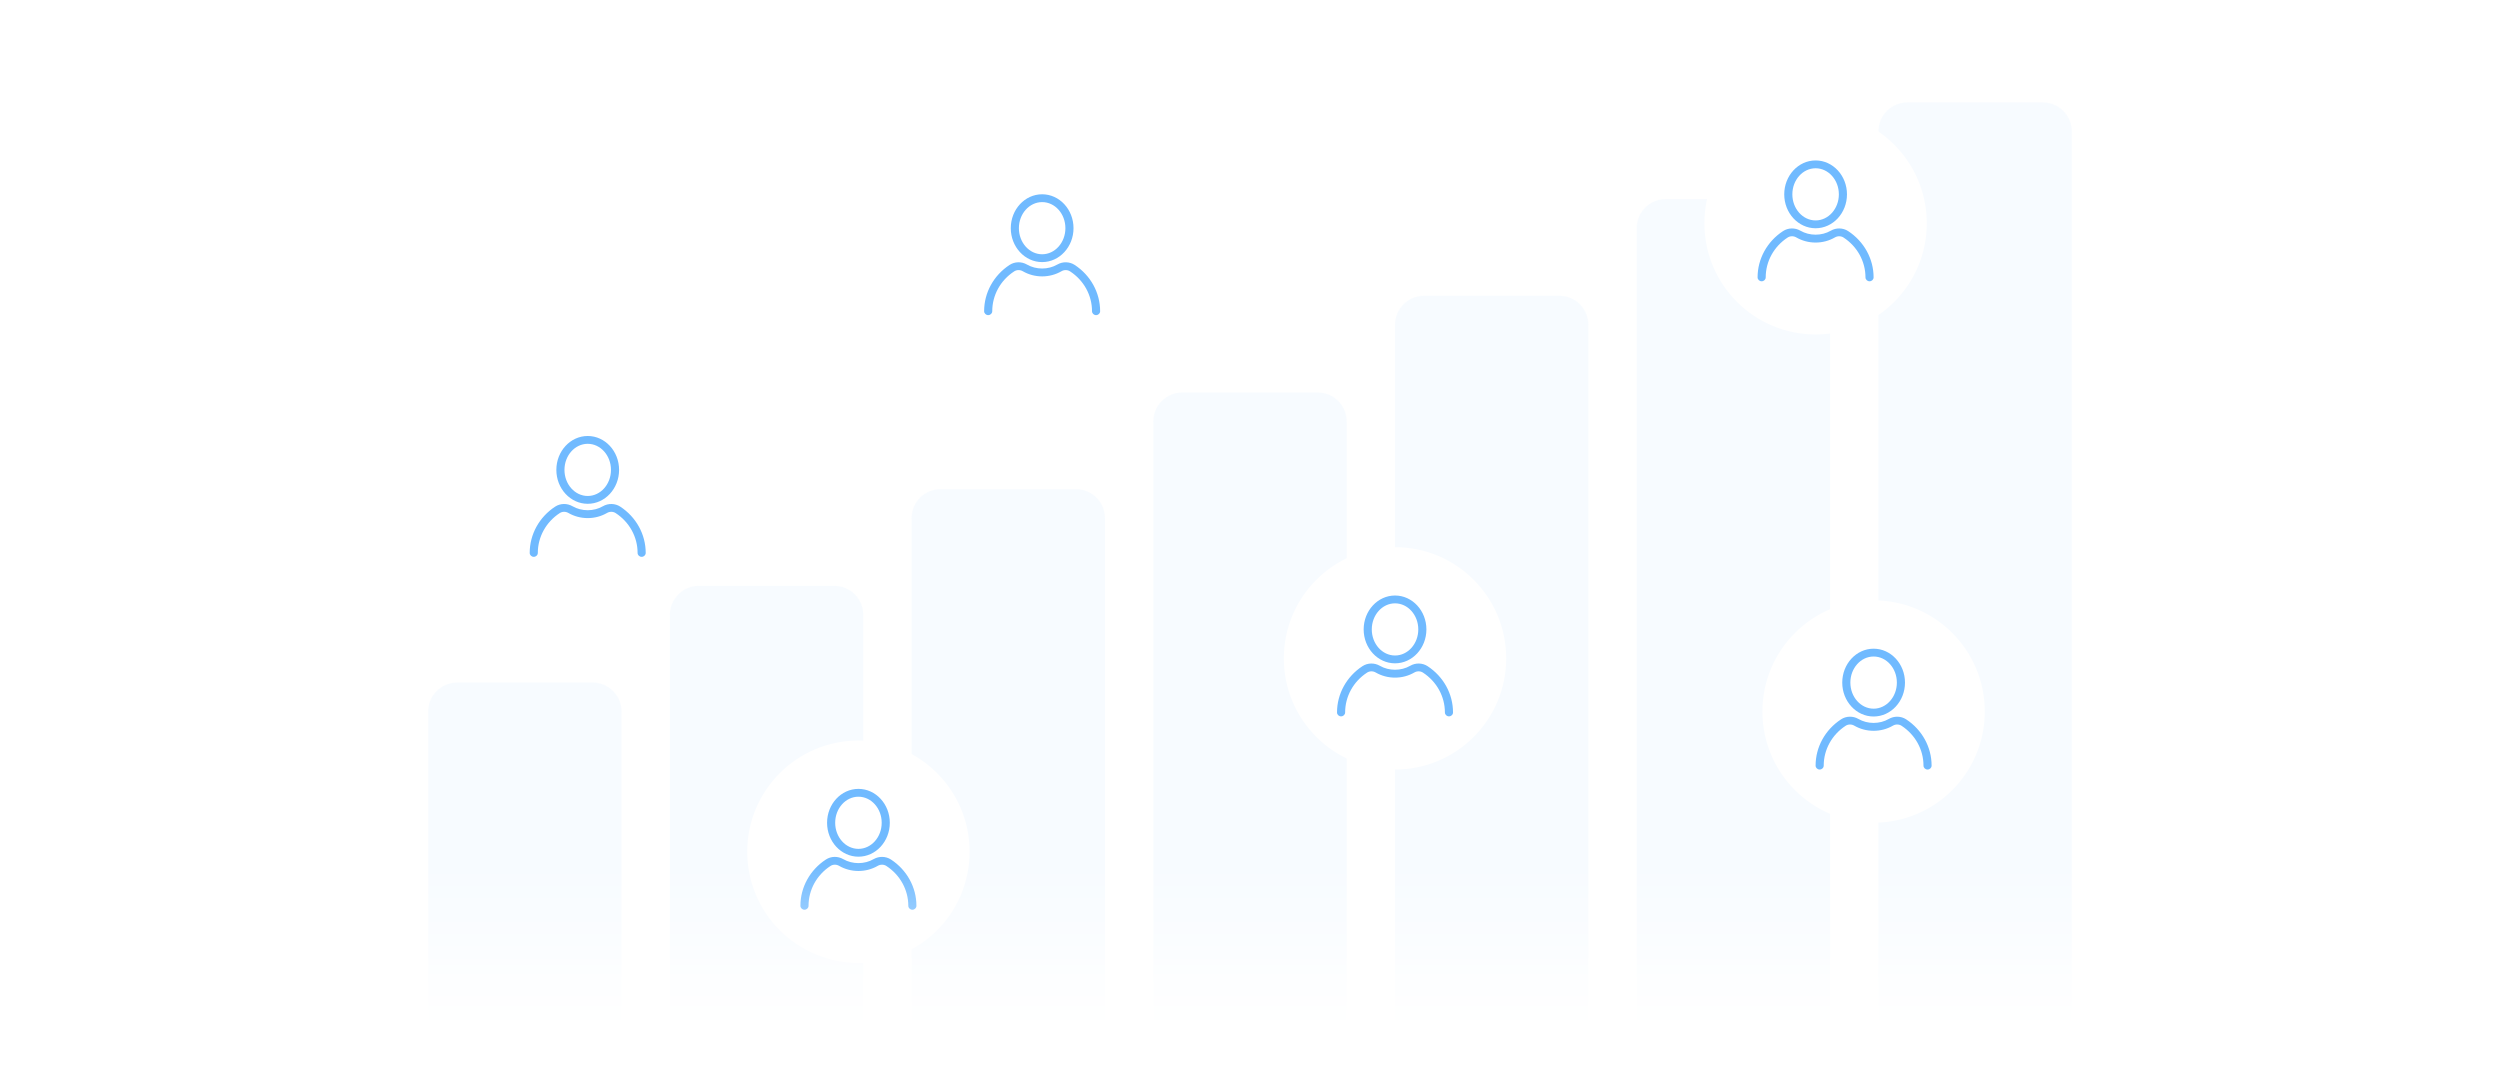 <svg width="435" height="190" viewBox="0 0 435 190" fill="none" xmlns="http://www.w3.org/2000/svg"><defs><symbol id="content" viewBox="0 0 435 190" preserveAspectRatio="xMidYMid meet"><g id="NoColourRemove" clip-path="url(#a)"><path d="M74.504 123.808C74.504 121.02 76.763 118.761 79.551 118.761H103.103C105.89 118.761 108.15 121.02 108.15 123.808V186.052H74.504V123.808Z" fill="#F0F8FF" fill-opacity="0.5"/><path d="M116.562 106.984C116.562 104.197 118.822 101.938 121.609 101.938H145.161C147.949 101.938 150.208 104.197 150.208 106.984V186.052H116.562V106.984Z" fill="#F0F8FF" fill-opacity="0.5"/><path d="M158.617 90.162C158.617 87.375 160.877 85.115 163.664 85.115H187.216C190.003 85.115 192.263 87.375 192.263 90.162V186.053H158.617V90.162Z" fill="#F0F8FF" fill-opacity="0.5"/><path d="M200.676 73.339C200.676 70.552 202.935 68.292 205.723 68.292H229.275C232.062 68.292 234.322 70.552 234.322 73.339V186.052H200.676V73.339Z" fill="#F0F8FF" fill-opacity="0.5"/><path d="M242.734 56.516C242.734 53.728 244.994 51.469 247.781 51.469H271.333C274.121 51.469 276.38 53.728 276.38 56.516V186.052H242.734V56.516Z" fill="#F0F8FF" fill-opacity="0.5"/><path d="M284.789 39.693C284.789 36.906 287.049 34.647 289.836 34.647H313.388C316.175 34.647 318.435 36.906 318.435 39.693V186.053H284.789V39.693Z" fill="#F0F8FF" fill-opacity="0.5"/><path d="M326.848 22.87C326.848 20.083 329.107 17.823 331.895 17.823H355.447C358.234 17.823 360.493 20.083 360.493 22.87V186.052H326.848V22.87Z" fill="#F0F8FF" fill-opacity="0.5"/><rect width="323" height="20.188" transform="translate(56 165.864)" fill="url(#b)"/><g filter="url(#c)"><path d="M82.918 85.115C82.918 74.43 91.58 65.769 102.264 65.769C112.949 65.769 121.611 74.43 121.611 85.115C121.611 95.8 112.949 104.461 102.264 104.461C91.58 104.461 82.918 95.8 82.918 85.115Z" fill="white"/><g clip-path="url(#d)"><path d="M102.263 85.979C99.251 85.979 96.805 83.334 96.805 80.079C96.805 76.825 99.251 74.18 102.263 74.18C105.275 74.18 107.721 76.825 107.721 80.079C107.721 83.334 105.271 85.979 102.263 85.979ZM102.263 75.541C100.032 75.541 98.217 77.577 98.217 80.079C98.217 82.582 100.032 84.617 102.263 84.617C104.494 84.617 106.309 82.582 106.309 80.079C106.309 77.577 104.494 75.541 102.263 75.541Z" fill="#70BAFF"/><path d="M111.647 95.209C111.258 95.209 110.941 94.902 110.941 94.528C110.941 91.746 109.514 89.156 107.127 87.596C106.686 87.307 106.1 87.297 105.63 87.569C104.617 88.158 103.452 88.468 102.262 88.468C101.072 88.468 99.907 88.158 98.89 87.569C98.421 87.297 97.835 87.307 97.393 87.596C95.003 89.156 93.58 91.75 93.58 94.528C93.58 94.902 93.263 95.209 92.874 95.209C92.486 95.209 92.168 94.902 92.168 94.528C92.168 91.297 93.827 88.284 96.603 86.469C97.496 85.884 98.678 85.86 99.618 86.405C101.21 87.327 103.314 87.327 104.903 86.405C105.842 85.86 107.025 85.887 107.918 86.469C110.693 88.284 112.353 91.297 112.353 94.528C112.353 94.902 112.035 95.209 111.647 95.209Z" fill="#70BAFF"/></g></g><g filter="url(#e)"><path d="M161.984 43.057C161.984 32.373 170.646 23.711 181.331 23.711C192.015 23.711 200.677 32.373 200.677 43.057C200.677 53.742 192.015 62.404 181.331 62.404C170.646 62.404 161.984 53.742 161.984 43.057Z" fill="white"/><g clip-path="url(#f)"><path d="M181.333 43.922C178.322 43.922 175.875 41.276 175.875 38.022C175.875 34.767 178.322 32.122 181.333 32.122C184.345 32.122 186.792 34.767 186.792 38.022C186.792 41.276 184.342 43.922 181.333 43.922ZM181.333 33.484C179.102 33.484 177.287 35.52 177.287 38.022C177.287 40.524 179.102 42.56 181.333 42.56C183.565 42.56 185.38 40.524 185.38 38.022C185.38 35.52 183.565 33.484 181.333 33.484Z" fill="#70BAFF"/><path d="M190.717 53.151C190.329 53.151 190.011 52.844 190.011 52.47C190.011 49.689 188.584 47.098 186.198 45.539C185.756 45.249 185.17 45.239 184.701 45.511C183.687 46.1 182.522 46.41 181.332 46.41C180.143 46.41 178.977 46.1 177.961 45.511C177.491 45.239 176.905 45.249 176.464 45.539C174.073 47.098 172.651 49.692 172.651 52.47C172.651 52.844 172.333 53.151 171.944 53.151C171.556 53.151 171.238 52.844 171.238 52.47C171.238 49.239 172.898 46.226 175.673 44.412C176.566 43.826 177.749 43.803 178.688 44.347C180.28 45.27 182.385 45.27 183.973 44.347C184.913 43.803 186.095 43.83 186.989 44.412C189.764 46.226 191.423 49.239 191.423 52.47C191.423 52.844 191.105 53.151 190.717 53.151Z" fill="#70BAFF"/></g></g><g filter="url(#g)"><path d="M223.387 112.873C223.387 102.188 232.048 93.526 242.733 93.526C253.418 93.526 262.079 102.188 262.079 112.873C262.079 123.557 253.418 132.219 242.733 132.219C232.048 132.219 223.387 123.557 223.387 112.873Z" fill="white"/><g clip-path="url(#h)"><path d="M242.736 113.737C239.724 113.737 237.277 111.092 237.277 107.837C237.277 104.583 239.724 101.938 242.736 101.938C245.747 101.938 248.194 104.583 248.194 107.837C248.194 111.092 245.744 113.737 242.736 113.737ZM242.736 103.299C240.504 103.299 238.69 105.335 238.69 107.837C238.69 110.339 240.504 112.375 242.736 112.375C244.967 112.375 246.782 110.339 246.782 107.837C246.782 105.335 244.967 103.299 242.736 103.299Z" fill="#70BAFF"/><path d="M252.119 122.966C251.731 122.966 251.413 122.66 251.413 122.285C251.413 119.504 249.987 116.913 247.6 115.354C247.159 115.065 246.573 115.055 246.103 115.327C245.09 115.916 243.925 116.226 242.735 116.226C241.545 116.226 240.38 115.916 239.363 115.327C238.893 115.055 238.307 115.065 237.866 115.354C235.476 116.913 234.053 119.507 234.053 122.285C234.053 122.66 233.735 122.966 233.347 122.966C232.958 122.966 232.641 122.66 232.641 122.285C232.641 119.055 234.3 116.042 237.075 114.227C237.968 113.642 239.151 113.618 240.09 114.163C241.683 115.085 243.787 115.085 245.376 114.163C246.315 113.618 247.498 113.645 248.391 114.227C251.166 116.042 252.825 119.055 252.825 122.285C252.825 122.66 252.508 122.966 252.119 122.966Z" fill="#70BAFF"/></g></g><g filter="url(#i)"><path d="M306.66 122.125C306.66 111.44 315.322 102.778 326.007 102.778C336.691 102.778 345.353 111.44 345.353 122.125C345.353 132.809 336.691 141.471 326.007 141.471C315.322 141.471 306.66 132.809 306.66 122.125Z" fill="white"/><g clip-path="url(#j)"><path d="M326.009 122.99C322.998 122.99 320.551 120.345 320.551 117.09C320.551 113.836 322.998 111.19 326.009 111.19C329.021 111.19 331.468 113.836 331.468 117.09C331.468 120.345 329.017 122.99 326.009 122.99ZM326.009 112.552C323.778 112.552 321.963 114.588 321.963 117.09C321.963 119.592 323.778 121.628 326.009 121.628C328.241 121.628 330.055 119.592 330.055 117.09C330.055 114.588 328.241 112.552 326.009 112.552Z" fill="#70BAFF"/><path d="M335.393 132.218C335.004 132.218 334.687 131.912 334.687 131.537C334.687 128.756 333.26 126.165 330.873 124.606C330.432 124.317 329.846 124.307 329.376 124.579C328.363 125.168 327.198 125.478 326.008 125.478C324.818 125.478 323.653 125.168 322.636 124.579C322.167 124.307 321.581 124.317 321.139 124.606C318.749 126.165 317.326 128.759 317.326 131.537C317.326 131.912 317.009 132.218 316.62 132.218C316.232 132.218 315.914 131.912 315.914 131.537C315.914 128.307 317.573 125.294 320.349 123.479C321.242 122.894 322.425 122.87 323.364 123.415C324.956 124.337 327.06 124.337 328.649 123.415C329.588 122.87 330.771 122.897 331.664 123.479C334.439 125.294 336.099 128.307 336.099 131.537C336.099 131.912 335.781 132.218 335.393 132.218Z" fill="#70BAFF"/></g></g><g filter="url(#k)"><path d="M296.566 37.17C296.566 26.485 305.228 17.823 315.913 17.823C326.597 17.823 335.259 26.485 335.259 37.17C335.259 47.854 326.597 56.516 315.913 56.516C305.228 56.516 296.566 47.854 296.566 37.17Z" fill="white"/><g clip-path="url(#l)"><path d="M315.915 38.034C312.904 38.034 310.457 35.389 310.457 32.134C310.457 28.88 312.904 26.234 315.915 26.234C318.927 26.234 321.374 28.88 321.374 32.134C321.374 35.389 318.924 38.034 315.915 38.034ZM315.915 27.596C313.684 27.596 311.869 29.632 311.869 32.134C311.869 34.636 313.684 36.672 315.915 36.672C318.147 36.672 319.962 34.636 319.962 32.134C319.962 29.632 318.147 27.596 315.915 27.596Z" fill="#70BAFF"/><path d="M325.299 47.263C324.911 47.263 324.593 46.957 324.593 46.582C324.593 43.801 323.166 41.21 320.78 39.651C320.338 39.362 319.752 39.352 319.283 39.624C318.269 40.213 317.104 40.523 315.914 40.523C314.725 40.523 313.56 40.213 312.543 39.624C312.073 39.352 311.487 39.362 311.046 39.651C308.655 41.21 307.233 43.804 307.233 46.582C307.233 46.957 306.915 47.263 306.526 47.263C306.138 47.263 305.82 46.957 305.82 46.582C305.82 43.352 307.48 40.339 310.255 38.524C311.148 37.939 312.331 37.915 313.27 38.459C314.862 39.382 316.967 39.382 318.555 38.459C319.495 37.915 320.677 37.942 321.571 38.524C324.346 40.339 326.005 43.352 326.005 46.582C326.005 46.957 325.687 47.263 325.299 47.263Z" fill="#70BAFF"/></g></g><g filter="url(#m)"><path d="M130.02 146.518C130.02 135.834 138.681 127.172 149.366 127.172C160.051 127.172 168.712 135.834 168.712 146.518C168.712 157.203 160.051 165.865 149.366 165.865C138.681 165.865 130.02 157.203 130.02 146.518Z" fill="white"/><g clip-path="url(#n)"><path d="M149.369 147.382C146.357 147.382 143.91 144.737 143.91 141.483C143.91 138.228 146.357 135.583 149.369 135.583C152.38 135.583 154.827 138.228 154.827 141.483C154.827 144.737 152.377 147.382 149.369 147.382ZM149.369 136.945C147.137 136.945 145.322 138.981 145.322 141.483C145.322 143.985 147.137 146.021 149.369 146.021C151.6 146.021 153.415 143.985 153.415 141.483C153.415 138.981 151.6 136.945 149.369 136.945Z" fill="#70BAFF"/><path d="M158.752 156.612C158.364 156.612 158.046 156.305 158.046 155.931C158.046 153.15 156.62 150.559 154.233 149C153.792 148.71 153.205 148.7 152.736 148.972C151.723 149.561 150.557 149.871 149.368 149.871C148.178 149.871 147.013 149.561 145.996 148.972C145.526 148.7 144.94 148.71 144.499 149C142.109 150.559 140.686 153.153 140.686 155.931C140.686 156.305 140.368 156.612 139.98 156.612C139.591 156.612 139.273 156.305 139.273 155.931C139.273 152.7 140.933 149.687 143.708 147.873C144.601 147.287 145.784 147.263 146.723 147.808C148.315 148.731 150.42 148.731 152.009 147.808C152.948 147.263 154.13 147.291 155.024 147.873C157.799 149.687 159.458 152.7 159.458 155.931C159.458 156.305 159.14 156.612 158.752 156.612Z" fill="#70BAFF"/></g></g></g><rect width="434" height="40" transform="translate(0 150)" fill="url(#o)"/><defs><filter id="c" x="72.824" y="57.357" width="58.879" height="58.88" filterUnits="userSpaceOnUse" color-interpolation-filters="sRGB"><feFlood flood-opacity="0" result="BackgroundImageFix"/><feColorMatrix in="SourceAlpha" type="matrix" values="0 0 0 0 0 0 0 0 0 0 0 0 0 0 0 0 0 0 127 0" result="hardAlpha"/><feOffset dy="1.682"/><feGaussianBlur stdDeviation="5.047"/><feColorMatrix type="matrix" values="0 0 0 0 0 0 0 0 0 0 0 0 0 0 0 0 0 0 0.08 0"/><feBlend mode="normal" in2="BackgroundImageFix" result="effect1_dropShadow_877_18531"/><feBlend mode="normal" in="SourceGraphic" in2="effect1_dropShadow_877_18531" result="shape"/></filter><filter id="e" x="151.891" y="15.3" width="58.879" height="58.88" filterUnits="userSpaceOnUse" color-interpolation-filters="sRGB"><feFlood flood-opacity="0" result="BackgroundImageFix"/><feColorMatrix in="SourceAlpha" type="matrix" values="0 0 0 0 0 0 0 0 0 0 0 0 0 0 0 0 0 0 127 0" result="hardAlpha"/><feOffset dy="1.682"/><feGaussianBlur stdDeviation="5.047"/><feColorMatrix type="matrix" values="0 0 0 0 0 0 0 0 0 0 0 0 0 0 0 0 0 0 0.08 0"/><feBlend mode="normal" in2="BackgroundImageFix" result="effect1_dropShadow_877_18531"/><feBlend mode="normal" in="SourceGraphic" in2="effect1_dropShadow_877_18531" result="shape"/></filter><filter id="g" x="213.293" y="85.115" width="58.879" height="58.88" filterUnits="userSpaceOnUse" color-interpolation-filters="sRGB"><feFlood flood-opacity="0" result="BackgroundImageFix"/><feColorMatrix in="SourceAlpha" type="matrix" values="0 0 0 0 0 0 0 0 0 0 0 0 0 0 0 0 0 0 127 0" result="hardAlpha"/><feOffset dy="1.682"/><feGaussianBlur stdDeviation="5.047"/><feColorMatrix type="matrix" values="0 0 0 0 0 0 0 0 0 0 0 0 0 0 0 0 0 0 0.08 0"/><feBlend mode="normal" in2="BackgroundImageFix" result="effect1_dropShadow_877_18531"/><feBlend mode="normal" in="SourceGraphic" in2="effect1_dropShadow_877_18531" result="shape"/></filter><filter id="i" x="296.566" y="94.367" width="58.879" height="58.88" filterUnits="userSpaceOnUse" color-interpolation-filters="sRGB"><feFlood flood-opacity="0" result="BackgroundImageFix"/><feColorMatrix in="SourceAlpha" type="matrix" values="0 0 0 0 0 0 0 0 0 0 0 0 0 0 0 0 0 0 127 0" result="hardAlpha"/><feOffset dy="1.682"/><feGaussianBlur stdDeviation="5.047"/><feColorMatrix type="matrix" values="0 0 0 0 0 0 0 0 0 0 0 0 0 0 0 0 0 0 0.08 0"/><feBlend mode="normal" in2="BackgroundImageFix" result="effect1_dropShadow_877_18531"/><feBlend mode="normal" in="SourceGraphic" in2="effect1_dropShadow_877_18531" result="shape"/></filter><filter id="k" x="286.473" y="9.412" width="58.879" height="58.88" filterUnits="userSpaceOnUse" color-interpolation-filters="sRGB"><feFlood flood-opacity="0" result="BackgroundImageFix"/><feColorMatrix in="SourceAlpha" type="matrix" values="0 0 0 0 0 0 0 0 0 0 0 0 0 0 0 0 0 0 127 0" result="hardAlpha"/><feOffset dy="1.682"/><feGaussianBlur stdDeviation="5.047"/><feColorMatrix type="matrix" values="0 0 0 0 0 0 0 0 0 0 0 0 0 0 0 0 0 0 0.08 0"/><feBlend mode="normal" in2="BackgroundImageFix" result="effect1_dropShadow_877_18531"/><feBlend mode="normal" in="SourceGraphic" in2="effect1_dropShadow_877_18531" result="shape"/></filter><filter id="m" x="119.926" y="118.76" width="58.879" height="58.88" filterUnits="userSpaceOnUse" color-interpolation-filters="sRGB"><feFlood flood-opacity="0" result="BackgroundImageFix"/><feColorMatrix in="SourceAlpha" type="matrix" values="0 0 0 0 0 0 0 0 0 0 0 0 0 0 0 0 0 0 127 0" result="hardAlpha"/><feOffset dy="1.682"/><feGaussianBlur stdDeviation="5.047"/><feColorMatrix type="matrix" values="0 0 0 0 0 0 0 0 0 0 0 0 0 0 0 0 0 0 0.08 0"/><feBlend mode="normal" in2="BackgroundImageFix" result="effect1_dropShadow_877_18531"/><feBlend mode="normal" in="SourceGraphic" in2="effect1_dropShadow_877_18531" result="shape"/></filter><linearGradient id="b" x1="161.5" y1="20.188" x2="161.5" y2="0" gradientUnits="userSpaceOnUse"><stop offset="0.165" stop-color="white"/><stop offset="1" stop-color="white" stop-opacity="0"/></linearGradient><linearGradient id="o" x1="217" y1="40" x2="217" y2="0" gradientUnits="userSpaceOnUse"><stop offset="0.165" stop-color="white"/><stop offset="1" stop-color="white" stop-opacity="0"/></linearGradient><clipPath id="a"><rect width="323" height="185.052" fill="white" transform="translate(56 1)"/></clipPath><clipPath id="d"><rect width="20.188" height="21.029" fill="white" transform="translate(92.168 74.18)"/></clipPath><clipPath id="f"><rect width="20.188" height="21.029" fill="white" transform="translate(171.238 32.122)"/></clipPath><clipPath id="h"><rect width="20.188" height="21.029" fill="white" transform="translate(232.641 101.938)"/></clipPath><clipPath id="j"><rect width="20.188" height="21.029" fill="white" transform="translate(315.914 111.19)"/></clipPath><clipPath id="l"><rect width="20.188" height="21.029" fill="white" transform="translate(305.82 26.234)"/></clipPath><clipPath id="n"><rect width="20.188" height="21.029" fill="white" transform="translate(139.273 135.583)"/></clipPath></defs></symbol></defs><use href="#content"/></svg>